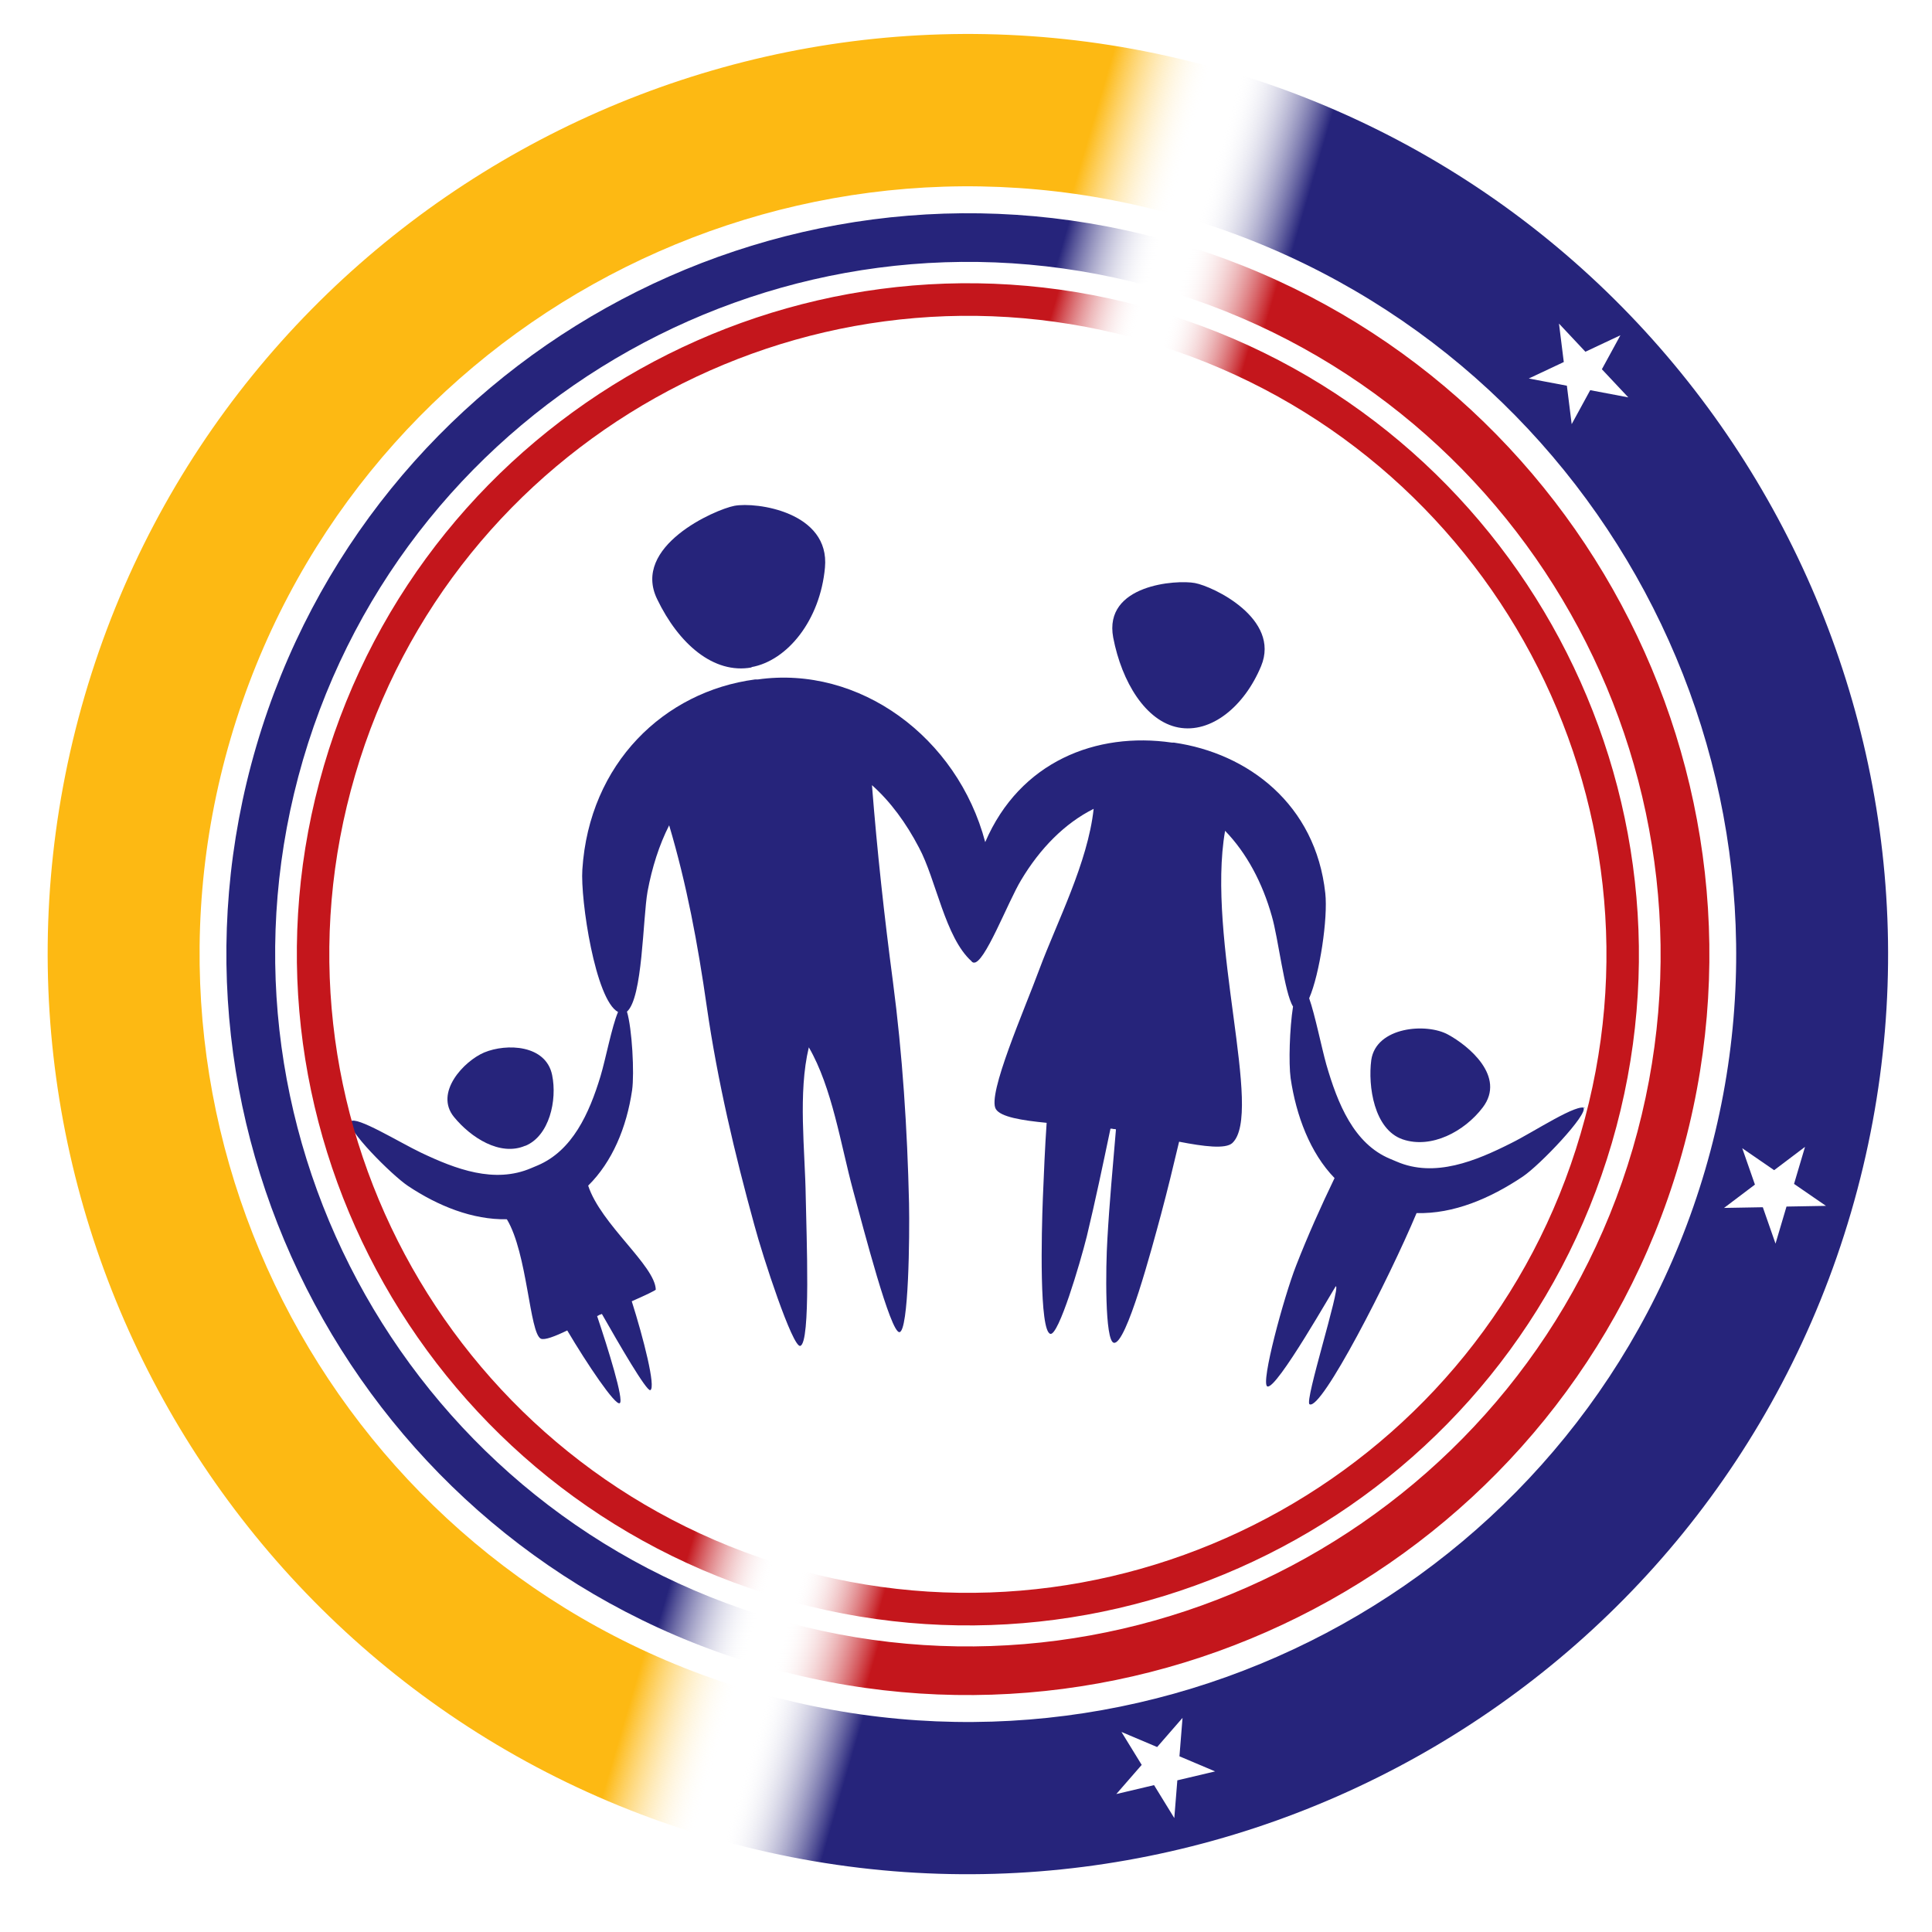 <svg xmlns="http://www.w3.org/2000/svg" xmlns:xlink="http://www.w3.org/1999/xlink" id="uuid-000244a0-6433-4e2d-abe7-c6635a781f59" viewBox="0 0 56.3 56.3"><defs><linearGradient id="uuid-42662cdc-f7c6-4006-8a8d-66fcd49bde83" x1="-62.37" y1="65" x2="-41.19" y2="65" gradientTransform="translate(85.59 -23.12) rotate(16.32)" gradientUnits="userSpaceOnUse"><stop offset="0" stop-color="#26247b"></stop><stop offset=".87" stop-color="#26247b"></stop><stop offset="1" stop-color="#fff" stop-opacity="0"></stop></linearGradient><linearGradient id="uuid-a79a6e13-caba-4104-8919-cbe95198b533" x1="-40.34" y1="65" x2="-19.17" y2="65" gradientTransform="translate(85.59 -23.12) rotate(16.32)" gradientUnits="userSpaceOnUse"><stop offset="0" stop-color="#fff" stop-opacity="0"></stop><stop offset=".13" stop-color="#c4161c"></stop><stop offset="1" stop-color="#c4161c"></stop></linearGradient><linearGradient id="uuid-7eb6ceb3-5335-46d9-93ce-fd4be7dc9cdd" x1="-60.31" y1="65" x2="-41.19" y2="65" gradientTransform="translate(85.59 -23.12) rotate(16.32)" gradientUnits="userSpaceOnUse"><stop offset="0" stop-color="#c4161c"></stop><stop offset=".87" stop-color="#c4161c"></stop><stop offset="1" stop-color="#fff" stop-opacity="0"></stop></linearGradient><linearGradient id="uuid-9ad379fb-d1d8-4f90-ab11-52efb9f5288f" x1="-40.34" y1="65" x2="-21.22" y2="65" gradientTransform="translate(85.59 -23.12) rotate(16.32)" gradientUnits="userSpaceOnUse"><stop offset="0" stop-color="#fff" stop-opacity="0"></stop><stop offset=".13" stop-color="#c4161c"></stop><stop offset="1" stop-color="#c4161c"></stop></linearGradient><linearGradient id="uuid-0dc6e8fa-5e7e-4168-8b31-7303e98b66f1" x1="-67.58" y1="65" x2="-41.19" y2="65" gradientTransform="translate(85.59 -23.12) rotate(16.32)" gradientUnits="userSpaceOnUse"><stop offset="0" stop-color="#fdb913"></stop><stop offset=".89" stop-color="#fdb913"></stop><stop offset="1" stop-color="#fff" stop-opacity="0"></stop></linearGradient><linearGradient id="uuid-ec19b0e0-1f88-4b75-b146-06f9d3fc172b" x1="28.61" y1="27.93" x2="53.94" y2="35.34" gradientUnits="userSpaceOnUse"><stop offset="0" stop-color="#fff" stop-opacity="0"></stop><stop offset=".11" stop-color="#26247b"></stop><stop offset="1" stop-color="#26247b"></stop></linearGradient></defs><path d="M21.9,19.44c1.05-.19,2-1.37,2.14-2.9.15-1.62-2-1.92-2.64-1.8-.57.11-3,1.18-2.25,2.72.63,1.31,1.65,2.19,2.75,1.99Z" style="fill:#26247b; stroke-width:0px;"></path><path d="M34.34,21.2c.95.18,1.92-.61,2.41-1.79.57-1.38-1.39-2.32-1.93-2.42-.53-.1-2.67.04-2.38,1.59.25,1.3.95,2.44,1.9,2.62Z" style="fill:#26247b; stroke-width:0px;"></path><path d="M40.87,33.2c.84.29,1.81-.23,2.34-.93.68-.9-.42-1.8-1.01-2.12-.63-.35-2.1-.23-2.24.74-.1.76.08,2.02.91,2.31Z" style="fill:#26247b; stroke-width:0px;"></path><path d="M15.31,33.39c.7-.29.93-1.33.78-2.06-.18-.89-1.33-.93-1.98-.66-.59.25-1.46,1.17-.88,1.88.49.6,1.34,1.15,2.07.84Z" style="fill:#26247b; stroke-width:0px;"></path><path d="M46.2,32.3c-.19-.19-1.51.69-2.16,1.01-1.03.52-2.23,1.02-3.34.54-.03-.01-.16-.07-.19-.08-1.06-.44-1.53-1.61-1.86-2.75-.14-.5-.33-1.45-.5-1.93.31-.71.55-2.34.47-3.06-.28-2.59-2.25-4.08-4.41-4.39-.01,0-.02,0-.03,0-.01,0-.02,0-.03,0-2.2-.32-4.43.55-5.44,2.9-.81-3.06-3.67-5.16-6.63-4.74-.01,0-.02,0-.04,0-.01,0-.02,0-.04,0-2.64.35-4.83,2.44-5.03,5.54-.06.88.38,3.8,1.04,4.15-.18.42-.36,1.37-.51,1.87-.33,1.09-.82,2.17-1.83,2.6-.03.01-.16.07-.19.08-1.07.46-2.2.03-3.21-.45-.63-.3-1.89-1.08-2.05-.91-.18.18,1.19,1.56,1.67,1.88.87.58,1.88.99,2.88.97.6.99.66,3.32.99,3.48.11.05.42-.07.77-.24.58.98,1.4,2.2,1.53,2.12.13-.08-.34-1.59-.66-2.54.02,0,.04-.02.06-.03.03-.01.05-.02.08-.03.5.88,1.3,2.26,1.41,2.22.17-.07-.2-1.52-.54-2.59.39-.17.7-.32.7-.34-.02-.7-1.6-1.9-1.97-3.03.7-.69,1.12-1.69,1.28-2.78.07-.49,0-1.8-.15-2.29.46-.4.46-2.7.6-3.5.13-.7.34-1.36.63-1.93.51,1.72.83,3.42,1.1,5.31.31,2.14.81,4.26,1.38,6.33.25.94,1.12,3.59,1.34,3.53.31-.08.18-3.22.16-4.34-.02-1.37-.23-3.03.09-4.36.68,1.17.93,2.84,1.29,4.17.31,1.14,1.09,4.15,1.35,4.13.27-.02.3-2.8.28-3.76-.05-2.16-.19-4.33-.47-6.46-.25-1.89-.46-3.8-.61-5.72.54.48,1,1.11,1.37,1.82.5.93.76,2.62,1.53,3.31.01.02.03.03.05.04,0,0,0,0,0,0,0,0,0,0,0,0,0,0,0,0,.01,0,.31.07,1-1.77,1.39-2.41.55-.92,1.27-1.65,2.11-2.07-.17,1.57-1.07,3.3-1.58,4.67-.43,1.17-1.53,3.66-1.27,4.08.14.23.76.33,1.48.4-.05.73-.08,1.46-.11,2.19-.04,1.01-.11,3.89.22,3.96.24.05.86-2.04,1.06-2.84.25-1.04.47-2.09.69-3.14.03,0,.06,0,.08.01.03,0,.05,0,.08.01-.09,1.07-.19,2.13-.25,3.2-.05.8-.08,2.98.19,3.02.36.06,1.11-2.77,1.37-3.73.19-.71.36-1.41.53-2.13.72.14,1.35.22,1.55.04.92-.86-.76-5.95-.21-9.1.63.65,1.09,1.52,1.36,2.48.19.64.37,2.25.62,2.64-.1.64-.13,1.65-.07,2.09.16,1.09.57,2.18,1.28,2.91-.4.83-.78,1.68-1.12,2.55-.36.92-1.04,3.43-.84,3.52.26.13,1.98-2.93,2-2.92.13.07-.92,3.35-.77,3.44.34.21,2.32-3.66,3.12-5.57,1.08.03,2.15-.43,3.09-1.06.51-.34,1.93-1.84,1.77-2.01Z" style="fill:#26247b; stroke-width:0px;"></path><path d="M22.13,47.05c-10.43-3.29-16.38-14.37-13.3-24.91,3.09-10.54,14.07-16.66,24.63-13.81l.4-1.36c-11.31-3.07-23.08,3.48-26.39,14.77-3.31,11.29,3.08,23.16,14.25,26.67l.4-1.36Z" style="fill:url(#uuid-42662cdc-f7c6-4006-8a8d-66fcd49bde83); stroke-width:0px;"></path><path d="M34.68,7.2l-.4,1.36c10.43,3.29,16.38,14.37,13.3,24.91-3.09,10.54-14.08,16.66-24.63,13.81l-.4,1.36c11.31,3.07,23.08-3.48,26.39-14.77,3.31-11.29-3.08-23.16-14.25-26.67Z" style="fill:url(#uuid-a79a6e13-caba-4104-8919-cbe95198b533); stroke-width:0px;"></path><path d="M22.57,45.53c-9.59-3.05-15.07-13.24-12.22-22.95,2.84-9.71,12.95-15.35,22.67-12.74l.26-.91c-10.22-2.76-20.85,3.17-23.84,13.38s2.77,20.93,12.86,24.12l.26-.91Z" style="fill:url(#uuid-7eb6ceb3-5335-46d9-93ce-fd4be7dc9cdd); stroke-width:0px;"></path><path d="M34.1,9.18l-.26.91c9.59,3.05,15.07,13.24,12.22,22.95-2.84,9.71-12.95,15.35-22.67,12.74l-.26.91c10.22,2.76,20.85-3.17,23.84-13.38,2.99-10.21-2.77-20.93-12.86-24.12Z" style="fill:url(#uuid-9ad379fb-d1d8-4f90-ab11-52efb9f5288f); stroke-width:0px;"></path><path d="M21.51,49.16c-11.59-3.63-18.22-15.93-14.79-27.64,3.43-11.71,15.64-18.5,27.36-15.3l1.25-4.26C21.26-1.93,6.58,6.22,2.47,20.27c-4.11,14.06,3.86,28.83,17.8,33.15l1.25-4.26Z" style="fill:url(#uuid-0dc6e8fa-5e7e-4168-8b31-7303e98b66f1); stroke-width:0px;"></path><path d="M36.15,2.19l-1.25,4.26c11.59,3.63,18.22,15.93,14.79,27.64s-15.64,18.5-27.36,15.3l-1.25,4.26c14.07,3.88,28.75-4.26,32.86-18.32,4.11-14.06-3.86-28.83-17.8-33.15ZM46.34,11.37l-.54.99-.14-1.12-1.11-.21,1.02-.48-.14-1.12.77.82,1.02-.48-.54.99.77.82-1.11-.21ZM34.31,51.86l-.09,1.12-.59-.96-1.1.26.74-.85-.59-.96,1.04.44.74-.85-.09,1.12,1.04.44-1.1.26ZM52.06,35.16l-.32,1.08-.37-1.06-1.13.02.9-.68-.37-1.06.93.64.9-.68-.32,1.08.93.64-1.13.02Z" style="fill:url(#uuid-ec19b0e0-1f88-4b75-b146-06f9d3fc172b); stroke-width:0px;"></path></svg>